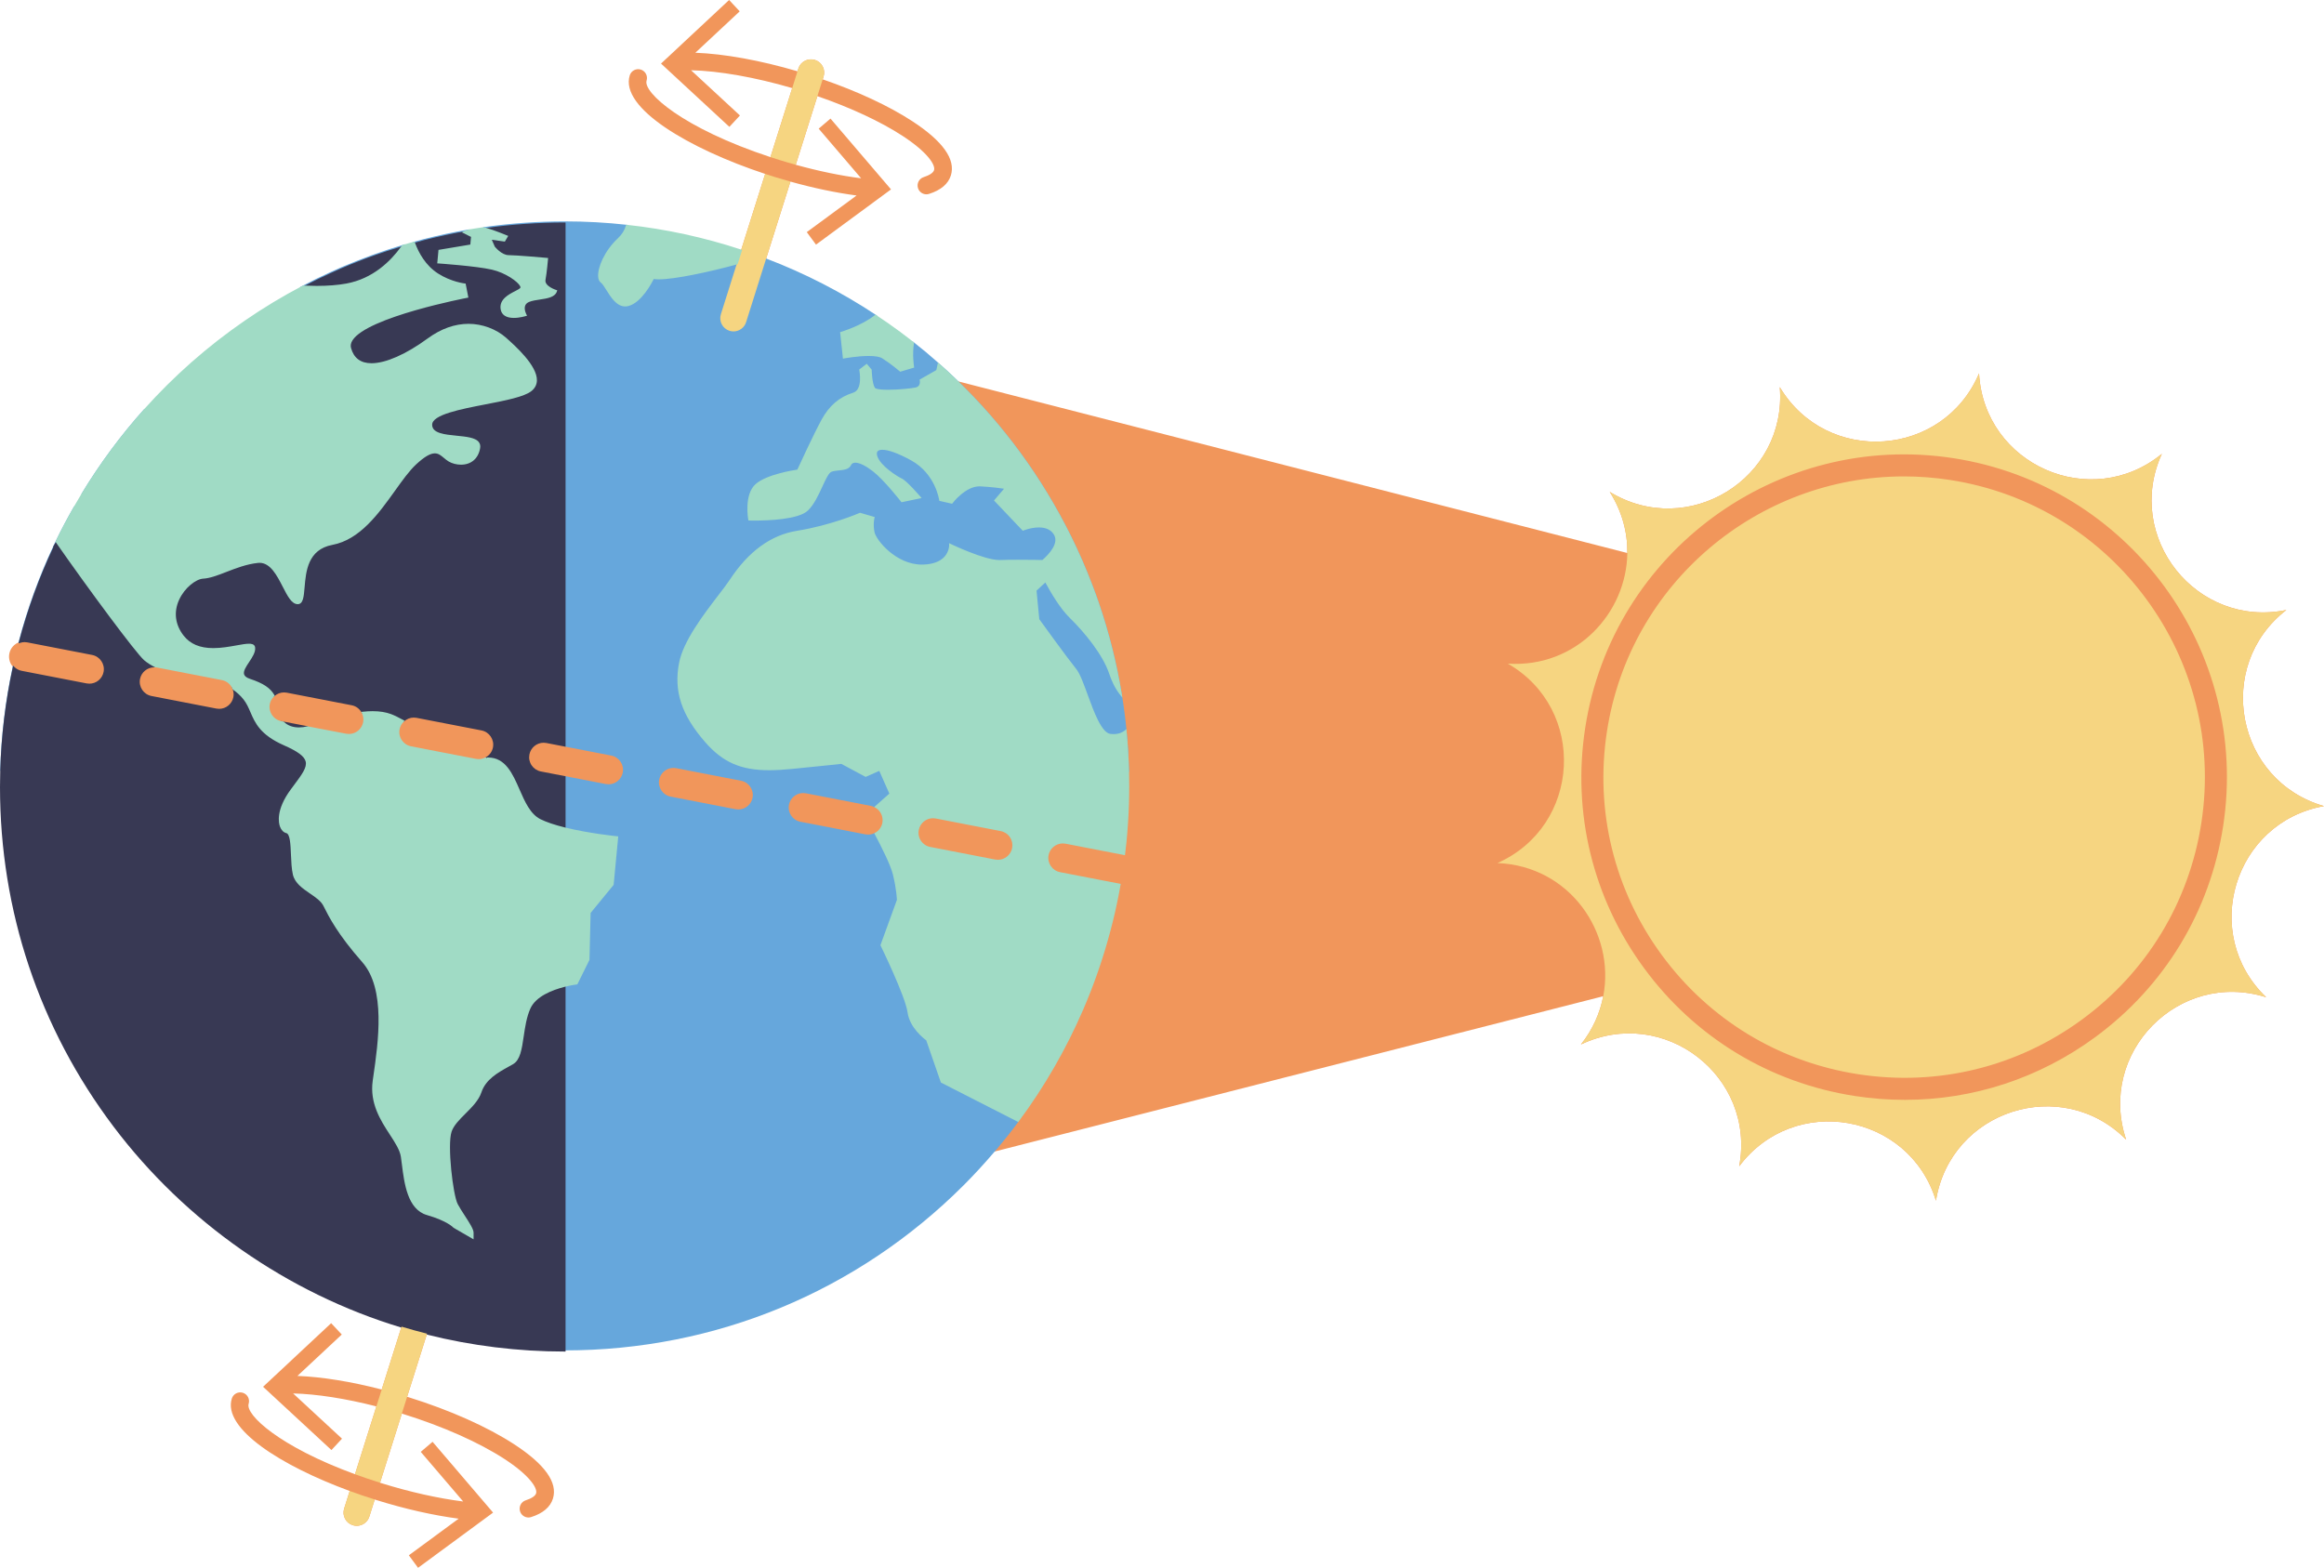<?xml version="1.0" encoding="UTF-8" standalone="no"?><svg xmlns="http://www.w3.org/2000/svg" xmlns:xlink="http://www.w3.org/1999/xlink" fill="#000000" height="337.5" preserveAspectRatio="xMidYMid meet" version="1" viewBox="-0.2 0.0 500.2 337.5" width="500.2" zoomAndPan="magnify"><g id="change1_1"><path d="M487.555,214.675c-18.803-5.958-36.414,11.952-30.142,30.652 c-13.88-14.013-37.797-6.34-40.934,13.133c-5.778-18.859-30.522-23.179-42.349-7.394 c3.648-19.384-16.254-34.708-34.062-26.227c2.556-3.231,4.108-6.783,4.803-10.387l-131.308,33.509 c-2.068,2.422-4.218,4.769-6.467,7.017c-21.957,21.957-52.28,35.521-85.771,35.522v0.24h-0.01 c-10.213,0-20.128-1.268-29.604-3.644l-4.283,13.581c0.091,0.028,0.181,0.054,0.272,0.082 c8.909,2.776,17,6.381,22.782,10.151c6.601,4.304,9.402,8.238,8.325,11.693 c-0.568,1.825-2.147,3.162-4.691,3.972c-0.191,0.061-0.385,0.09-0.576,0.09c-0.804,0-1.55-0.515-1.807-1.322 c-0.318-0.998,0.233-2.065,1.232-2.383c1.24-0.395,2.049-0.936,2.22-1.486c0.37-1.188-1.591-4.006-6.774-7.385 c-5.498-3.585-13.254-7.032-21.838-9.707c-0.095-0.029-0.19-0.057-0.284-0.086l-4.693,14.882 c0.113,0.035,0.221,0.071,0.334,0.107c6.077,1.894,12.193,3.255,17.566,3.935l-9.136-10.685l2.542-2.169 l13.027,15.242L89.779,337.493l-1.983-2.69l10.718-7.886c-5.481-0.723-11.524-2.083-17.714-4.013 c-0.115-0.036-0.23-0.074-0.346-0.11l-1.158,3.671c-0.383,1.214-1.504,1.991-2.713,1.991 c-0.284,0-0.572-0.043-0.857-0.132c-1.499-0.473-2.331-2.071-1.858-3.57l1.197-3.796 c-14.849-5.457-27.383-13.443-25.373-19.895c0.312-1,1.374-1.556,2.376-1.247 c1,0.312,1.558,1.375,1.247,2.376c-0.73,2.341,6.593,9.193,22.889,15.156l4.605-14.6 c-6.595-1.689-12.896-2.673-17.921-2.787l10.521,9.734l-2.272,2.45l-14.714-13.62l14.654-13.688l2.283,2.44 l-9.546,8.914c5.237,0.198,11.515,1.21,18.141,2.927l4.27-13.539C36.334,270.527,0,224.222,0,169.414 c0-1.17,0.017-2.336,0.05-3.499c0.201-7.611,1.111-15.044,2.652-22.244c-0.742-0.753-1.114-1.846-0.898-2.962 c0.235-1.212,1.108-2.126,2.198-2.497c1.882-7.148,4.391-14.042,7.48-20.61c0.142-0.313,0.294-0.617,0.436-0.92 c0.009-0.009,0.009-0.028,0.019-0.037c0.009-0.019,0.019-0.029,0.028-0.048c1.228-2.551,2.559-5.043,3.957-7.491 c0.509-0.891,1.032-1.773,1.562-2.651c3.951-6.529,8.487-12.665,13.559-18.313c3.159-3.518,6.516-6.853,10.062-9.981 c7.263-6.405,15.298-11.953,23.949-16.485c1.973-1.044,3.974-2.02,6.014-2.95 c0.721-0.332,1.442-0.654,2.163-0.968c4.297-1.85,8.726-3.472,13.27-4.828c0-0,0-0,0-0 c0.797-0.237,1.593-0.474,2.4-0.692l0,0h0c3.054-0.844,6.146-1.575,9.296-2.182 c0.882-0.171,1.764-0.332,2.646-0.484c0-0,0-0,0.001-0h0.009 c0.986-0.161,1.973-0.322,2.959-0.465c0.009,0,0.009,0,0.019,0c0,0,0,0,0,0 c5.72-0.825,11.553-1.252,17.491-1.252c4.524,0,9.002,0.246,13.393,0.74c0-0,0-0,0-0 c8.489,0.921,16.703,2.732,24.567,5.33l5.201-16.49c-16.419-5.424-31.319-14.219-29.141-21.211 c0.312-1,1.374-1.557,2.376-1.247c1,0.312,1.558,1.376,1.247,2.376c-0.784,2.515,7.719,10.234,26.658,16.466 l4.685-14.855c-7.961-2.333-15.773-3.707-21.771-3.842l10.521,9.734l-2.272,2.45l-14.714-13.62L156.726,0 l2.283,2.44l-9.547,8.914c6.242,0.236,13.966,1.63,21.988,3.991l0.183-0.581c0.473-1.499,2.072-2.328,3.57-1.858 c1.499,0.473,2.331,2.071,1.858,3.57l-0.19,0.603c7.506,2.587,14.252,5.728,19.262,8.994 c6.601,4.304,9.402,8.238,8.325,11.692c-0.568,1.825-2.147,3.162-4.691,3.972c-0.191,0.061-0.385,0.09-0.576,0.09 c-0.804,0-1.55-0.515-1.807-1.322c-0.318-0.998,0.233-2.065,1.232-2.383c1.24-0.395,2.049-0.936,2.22-1.486 c0.37-1.188-1.591-4.006-6.774-7.385c-4.737-3.088-11.155-6.072-18.331-8.552l-4.658,14.77 c4.903,1.363,9.73,2.362,14.073,2.913l-9.137-10.685l2.542-2.169l13.027,15.242l-16.149,11.887l-1.983-2.69 l10.718-7.886c-4.448-0.587-9.265-1.596-14.234-2.988l-5.283,16.751c8.346,3.178,16.26,7.261,23.605,12.131 c0-0,0-0,0-0c1.755,1.157,3.481,2.362,5.17,3.614c0.73,0.54,1.461,1.091,2.172,1.65 c0.247,0.19,0.493,0.379,0.73,0.579c0,0-0,0-0,0c1.878,1.47,3.699,2.997,5.483,4.591 c0.007,0.007,0.015,0.014,0.022,0.02c1.316,1.166,2.604,2.361,3.868,3.582c0,0,0.001,0.001,0.001,0.001 l144.359,37.031c0.057-4.403-1.114-8.942-3.791-13.162h0c16.83,10.284,38.216-2.89,36.602-22.548 c10.123,16.928,35.182,15.201,42.888-2.955c1.097,19.693,24.088,29.81,39.348,17.314 c-8.181,17.947,7.475,37.589,26.795,33.617h0c-15.584,12.09-10.85,36.758,8.103,42.218 C480.582,176.989,473.311,201.031,487.555,214.675z" fill="#f1965b"/></g><g id="change2_1"><path d="M121.127,290.7v-78.628l0.151-0.039c1.23-0.31,2.214-0.459,2.531-0.503l2.495-4.998 l0.227-10.153l4.965-6.058l0.943-9.919c-1.088-0.116-6.453-0.725-11.161-1.895l-0.152-0.038v-11.448l9.054,1.756 c0.201,0.039,0.4,0.057,0.598,0.057c1.489,0,2.775-1.062,3.059-2.526c0.328-1.688-0.78-3.329-2.469-3.657 l-10.242-1.986V48.297c-5.529,0.009-11.12,0.401-16.63,1.164c-0.273-0.06-0.451-0.107-0.602-0.138l-0.092-0.413 c5.768-0.833,11.662-1.254,17.52-1.254c4.523,0,9.037,0.249,13.415,0.741l0.233,0.026l-0.063,0.226 c-0.301,1.08-0.923,2.068-1.849,2.938c-2.853,2.689-4.252,6.103-4.119,7.948c0.034,0.469,0.168,0.798,0.388,0.953 c0.417,0.293,0.837,0.964,1.322,1.741c0.929,1.487,2.086,3.338,3.711,3.338c0.186,0,0.378-0.025,0.57-0.073 c2.891-0.727,5.251-5.693,5.274-5.743l0.066-0.142l0.154,0.03c0.307,0.061,0.707,0.092,1.188,0.092 c3.445,0,10.888-1.613,16.736-3.212l0.354-0.097l-3.557,11.278c-0.439,1.391,0.336,2.88,1.727,3.319 c0.261,0.082,0.529,0.123,0.797,0.123c1.159,0,2.173-0.744,2.522-1.851l4.325-13.712l0.198,0.075 c8.29,3.158,16.246,7.247,23.644,12.152l0.23,0.152l-0.216,0.171c-2.718,2.152-6.502,3.394-7.325,3.647l0.529,4.953 c0.714-0.123,3.094-0.505,5.182-0.505c1.482,0,2.54,0.192,3.143,0.57c1.695,1.063,3.35,2.446,3.735,2.773 l2.471-0.727c-0.087-0.644-0.346-2.935,0.016-5.06l0.057-0.331l0.264,0.207c1.854,1.451,3.702,2.998,5.493,4.599 l0.002,0.002c8.569,7.588,16.009,16.329,22.115,25.978l0,0c1.318,2.083,2.587,4.232,3.773,6.39 c1.77,3.201,3.419,6.544,4.902,9.938c0.795,1.817,1.553,3.678,2.252,5.53c0.422,1.089,0.848,2.264,1.339,3.696 c1.083,3.162,2.044,6.403,2.858,9.632c0.825,3.272,1.52,6.618,2.065,9.945l0.011,0.014v0.071 c0.422,2.565,0.768,5.221,1.023,7.873c0.283,2.908,0.463,5.888,0.534,8.856l-0.399,0.01 c-0.068-2.839-0.236-5.686-0.498-8.469c-0.516,0.355-1.307,0.695-2.441,0.695c-0.22,0-0.452-0.013-0.698-0.04 c-2.168-0.245-3.806-4.741-5.252-8.709c-0.84-2.306-1.634-4.484-2.385-5.412 c-2.039-2.518-7.944-10.703-8.003-10.785l-0.032-0.044l-0.622-6.45l2.415-2.246l0.123,0.229 c1.312,2.447,3.292,5.773,5.276,7.721c3.251,3.172,7.221,8.041,8.615,12.191c0.347,1.053,0.927,2.497,1.81,3.792 c-0.523-3.062-1.171-6.135-1.93-9.146l0,0c-0.811-3.218-1.77-6.449-2.849-9.6 c-0.495-1.442-0.919-2.612-1.335-3.682c-0.699-1.852-1.455-3.706-2.245-5.513 c-1.476-3.378-3.12-6.711-4.886-9.905c-1.182-2.15-2.447-4.293-3.761-6.369 c-5.13-8.107-11.24-15.609-18.16-22.297c-1.203-1.163-2.423-2.296-3.63-3.372l-0.249,1.139l-3.502,1.994 c0.082,0.6-0.065,1.595-1.141,1.864c-0.82,0.204-3.807,0.517-6.096,0.517c-2.481,0-2.996-0.342-3.167-0.6 c-0.62-0.93-0.736-3.517-0.752-3.99l-0.724-0.855l-1.127,0.863c0.133,0.747,0.673,4.479-1.611,5.191 c-1.815,0.566-4.47,1.765-6.581,5.634c-1.91,3.51-5.207,10.737-5.239,10.81l-0.046,0.1l-0.109,0.015 c-0.064,0.009-6.429,0.899-8.859,3.017c-2.153,1.875-1.629,6.271-1.497,7.165c0.19,0.004,0.534,0.01,0.991,0.01 c2.733,0,9.296-0.201,11.209-2.063c1.265-1.222,2.193-3.242,3.012-5.025c0.81-1.763,1.449-3.154,2.234-3.417 c0.527-0.175,1.115-0.237,1.684-0.296c0.985-0.103,1.917-0.2,2.239-0.888c0.233-0.507,0.686-0.775,1.309-0.775 c0.99,0,2.372,0.662,3.994,1.915c2.324,1.796,5.544,5.854,6.096,6.558l3.424-0.711 c-0.697-0.795-2.835-3.188-3.665-3.572c-1.022-0.47-4.849-2.85-5.524-5.133 c-0.164-0.552-0.124-0.995,0.116-1.318c0.255-0.342,0.714-0.516,1.364-0.516c1.403,0,3.675,0.829,6.397,2.333 c4.969,2.741,6.059,7.82,6.216,8.727l2.248,0.511c0.49-0.622,3.064-3.7,6.021-3.7 c0.069,0,0.138,0.002,0.206,0.005c3.201,0.16,5.495,0.567,5.518,0.572l0.342,0.061l-2.376,2.794l5.759,6.061 c0.428-0.16,1.85-0.644,3.365-0.644c1.638,0,2.827,0.559,3.533,1.662c1.391,2.161-1.019,4.75-2.58,6.102 l-0.06,0.052l-0.08-0.004c-0.005,0-2.617-0.059-5.326-0.059c-1.572,0-2.857,0.02-3.819,0.059l-0.189,0.004 c-3.031,0-9.022-2.74-10.403-3.391c-0.04,0.523-0.233,1.59-1.103,2.549c-1.017,1.119-2.622,1.73-4.771,1.815 c-0.13,0.005-0.261,0.008-0.39,0.008c-5.9,0.001-10.229-5.492-10.589-7.312 c-0.298-1.458-0.13-2.607-0.041-3.048l-2.662-0.772c-0.688,0.294-6.515,2.728-13.545,3.856 c-5.469,0.885-10.229,4.36-14.15,10.328c-0.576,0.877-1.463,2.036-2.491,3.378 c-3.154,4.119-7.475,9.759-8.378,14.355c-1.174,5.974,0.477,10.992,5.522,16.78 c3.709,4.247,7.488,5.902,13.479,5.902c1.406,0,3.004-0.091,4.884-0.278c8.371-0.834,10.627-1.088,10.649-1.09 l0.062-0.007l5.176,2.772l3.12-1.379l2.445,5.523l-3.372,2.988l-0.125-0.072c-0.329-0.19-0.643-0.312-0.962-0.374 l-13.968-2.708c-0.199-0.038-0.398-0.057-0.593-0.057c-1.491,0-2.779,1.062-3.063,2.525 c-0.327,1.688,0.781,3.329,2.469,3.657l13.968,2.708c0.2,0.038,0.4,0.057,0.597,0.057 c0.514,0,1.03-0.133,1.49-0.386l0.178-0.097l0.095,0.179c1.536,2.892,3.47,6.766,3.959,8.8 c0.85,3.492,0.859,5.53,0.859,5.615l-3.502,9.673c0.514,1.056,5.329,11.007,5.796,14.393 c0.466,3.388,3.874,5.776,3.909,5.8l0.054,0.038l3.144,9.062l16.576,8.456l-0.139,0.19 c-1.425,1.94-2.976,3.91-4.608,5.854c-0.132,0.157-0.269,0.31-0.406,0.464c-0.113,0.127-0.227,0.254-0.337,0.384 c-2.134,2.499-4.313,4.863-6.477,7.028c-22.943,22.942-53.455,35.579-85.913,35.581H121.127z M144.745,165.303 c-1.492,0-2.781,1.062-3.065,2.526c-0.327,1.688,0.78,3.329,2.469,3.657l13.968,2.709 c0.2,0.038,0.4,0.057,0.598,0.057c1.489,0,2.776-1.062,3.06-2.525c0.327-1.688-0.78-3.33-2.469-3.658 l-13.968-2.708C145.139,165.321,144.94,165.303,144.745,165.303z M-0.149,165.91 c0.197-7.47,1.09-14.966,2.656-22.281l0.077-0.36l0.337,0.338l0.015,0.143 c-1.571,7.281-2.475,14.74-2.686,22.171L-0.149,165.91z M3.809,138.16c1.871-7.105,4.391-14.051,7.492-20.644 c0.086-0.189,0.436-0.92,0.436-0.92l0.016-0.047l0.035-0.039l-0.003-0.002c1.16-2.408,2.457-4.863,3.964-7.503 l0.348,0.198c-1.481,2.594-2.758,5.007-3.9,7.373l0.017,0.204l-0.091,0.18l-0.016,0.047l-0.046,0.05 l-0.119,0.218c-0.091,0.155-0.173,0.296-0.271,0.459l0.033,0.147l-0.076,0.086l-0.007-0.006 c-3.043,6.533-5.513,13.327-7.36,20.28l-0.028,0.107l-0.45,0.14L3.809,138.16z M17.314,106.351 c3.963-6.55,8.533-12.722,13.581-18.343l0.298,0.268c-5.032,5.603-9.586,11.754-13.537,18.283L17.314,106.351z M65.045,61.876l-0.728-0.036l0.644-0.34c1.922-1.017,3.893-1.983,6.024-2.955c0.722-0.332,1.444-0.655,2.166-0.969 c4.365-1.879,8.837-3.506,13.293-4.837l0.548-0.164l-0.6,0.848l-0.065,0.019 c-2.112,0.637-3.852,1.201-5.475,1.776c-2.534,0.892-5.069,1.886-7.537,2.955 c-0.719,0.312-1.439,0.634-2.159,0.966c-1.847,0.84-3.729,1.758-5.596,2.727l-0.047,0.025L65.045,61.876z M88.64,52.103l0.208-0.058c3.098-0.856,6.231-1.591,9.312-2.185c0.883-0.171,1.766-0.333,2.649-0.485l0.094,0.388 c-0.299,0.094-0.564,0.186-0.767,0.261l0.132,0.066l-0.545,0.13l-0.463,0.082c-0.334,0.059-0.668,0.117-1.001,0.181 c-3.044,0.586-6.14,1.315-9.22,2.166l-0.177,0.049L88.64,52.103z" fill="#66a7dc"/></g><g id="change3_1"><path d="M121.317,290.94c-10.016,0-19.992-1.228-29.653-3.65c-1.815-0.455-3.666-0.967-5.498-1.52 c-24.463-7.381-46.454-22.739-61.923-43.245C8.252,221.326-0.2,196.045-0.2,169.414 c0-1.172,0.017-2.34,0.051-3.504c0.211-7.455,1.118-14.938,2.694-22.243l0.077-0.355l0.259,0.255 c0.439,0.432,0.988,0.721,1.59,0.838l13.968,2.708c0.2,0.039,0.4,0.057,0.597,0.057 c1.489,0,2.776-1.062,3.06-2.526c0.327-1.689-0.781-3.329-2.47-3.657l-13.967-2.708 c-0.186-0.036-0.371-0.053-0.553-0.053c-0.321,0-0.65,0.053-0.977,0.156l-0.348,0.11l0.094-0.352 c1.86-7.003,4.35-13.845,7.402-20.339l-0.031-0.135l0.491-0.831l0.049-0.067l0.029-0.083l0.152-0.294l0.231,0.189 c7.575,10.878,17.279,23.847,18.879,25.23c0.562,0.486,1.316,0.982,2.241,1.476l-0.108,0.376 c-0.072-0.005-0.143-0.007-0.214-0.007c-1.49,0-2.777,1.056-3.059,2.51c-0.327,1.689,0.781,3.329,2.47,3.657 l13.968,2.708c0.2,0.039,0.4,0.057,0.597,0.057c1.489,0,2.775-1.062,3.059-2.526 c0.108-0.559,0.055-1.145-0.154-1.694l-0.228-0.599l0.528,0.363c0.92,0.633,1.691,1.349,2.354,2.188 c0.706,0.888,1.113,1.835,1.545,2.838c1.003,2.328,2.04,4.734,6.981,6.91c3.161,1.394,4.585,2.476,4.917,3.735 c0.388,1.475-0.789,3.054-2.57,5.443l-0.691,0.931c-3.147,4.259-2.539,6.91-2.277,7.621 c0.231,0.627,0.621,1.047,1.071,1.152c1.12,0.257,1.213,2.463,1.321,5.018c0.063,1.486,0.128,3.023,0.403,4.21 c0.389,1.699,1.988,2.793,3.535,3.85c1.25,0.856,2.431,1.662,2.984,2.764c1.221,2.433,3.04,6.058,8.328,12.071 c5.21,5.915,3.554,17.42,2.458,25.034l-0.114,0.793c-0.671,4.733,1.604,8.231,3.612,11.317 c1.19,1.829,2.218,3.409,2.449,4.978c0.076,0.514,0.146,1.07,0.219,1.653c0.498,3.967,1.181,9.399,5.083,10.533 c4.606,1.33,5.861,2.782,5.912,2.844l3.64,2.087v-0.744c0-0.629-0.929-2.062-1.828-3.449 c-0.555-0.856-1.128-1.74-1.535-2.509c-1.071-2.022-2.358-12.879-1.351-15.903 c0.484-1.452,1.751-2.718,3.092-4.058c1.369-1.367,2.783-2.781,3.33-4.422c0.984-2.942,3.676-4.436,6.05-5.754 c0.322-0.179,0.639-0.354,0.945-0.531c1.37-0.781,1.704-3.054,2.09-5.685c0.289-1.967,0.617-4.196,1.46-6.089 c1.23-2.768,4.86-4.203,7.689-4.921l0.249-0.064v78.97H121.317z M121.279,178.508 c-2.252-0.56-4.048-1.17-5.339-1.815c-2.304-1.149-3.511-3.909-4.679-6.579 c-1.495-3.418-2.908-6.648-6.41-6.648c-0.092,0-0.185,0.002-0.28,0.007l-0.162-0.003l-0.094-0.203l-0.012,0.2 l-0.092-0.379c0.889-0.439,1.505-1.239,1.69-2.196c0.327-1.689-0.781-3.329-2.469-3.657l-13.968-2.708 c-0.199-0.038-0.397-0.057-0.592-0.057c-0.806,0-1.575,0.311-2.163,0.877l-0.106,0.102l-0.129-0.072 c-1.088-0.605-1.928-1.012-2.642-1.279c-1.073-0.402-2.36-0.606-3.827-0.606c-0.659,0-1.371,0.041-2.115,0.122 l-0.139,0.015l-0.062-0.125c-0.439-0.887-1.238-1.502-2.192-1.687l-13.968-2.708c-0.198-0.038-0.395-0.057-0.589-0.057 c-0.777,0-1.527,0.295-2.11,0.831l-0.186,0.17L58.52,149.835c-0.808-1.437-2.266-2.399-5.034-3.322 c-0.839-0.279-1.335-0.667-1.513-1.186c-0.305-0.886,0.384-1.923,1.114-3.022c0.663-0.998,1.348-2.03,1.232-2.898 c-0.018-0.13-0.058-0.436-0.92-0.436c-0.648,0-1.565,0.166-2.626,0.357c-1.456,0.263-3.27,0.59-5.056,0.59 c-3.013,0-5.203-0.926-6.695-2.833c-1.929-2.46-2.296-5.344-1.035-8.12c1.296-2.853,3.883-4.712,5.536-4.8 c1.406-0.074,3.002-0.694,4.849-1.412c2.068-0.803,4.411-1.713,6.932-1.974c0.125-0.013,0.247-0.019,0.367-0.019 c2.586,0,4.055,2.856,5.35,5.375c0.931,1.811,1.81,3.521,2.859,3.521c0.812,0,0.932-1.429,1.083-3.238 c0.282-3.37,0.709-8.461,6.306-9.516c5.781-1.089,9.748-6.633,13.248-11.523c1.585-2.215,3.083-4.308,4.571-5.69 c1.832-1.702,3.201-2.495,4.31-2.495c0.921,0,1.565,0.541,2.188,1.064c0.314,0.264,0.639,0.536,1.004,0.75 c0.685,0.398,1.571,0.625,2.431,0.625c0.96,0,3.245-0.315,3.731-3.236c0.066-0.398-0.001-0.72-0.204-0.985 c-0.643-0.839-2.6-1.031-4.493-1.217c-2.771-0.273-5.636-0.554-5.636-2.764c0-2.487,5.727-3.598,11.789-4.773 c4.074-0.79,8.286-1.606,9.76-2.809c0.656-0.539,0.983-1.183,1-1.968c0.062-3.019-4.535-7.122-6.498-8.873 c-2.041-1.815-4.962-2.898-7.814-2.898c-2.899,0-5.78,1.034-8.563,3.071c-4.688,3.439-9.179,5.412-12.322,5.412 c-2.498,0-4.157-1.236-4.797-3.576c-0.174-0.642-0.055-1.298,0.354-1.952c3.114-4.975,22.498-8.87,24.815-9.319 l-0.455-2.336c-0.642-0.089-3.217-0.534-5.801-2.184c-2.812-1.799-4.319-4.637-5.089-6.7l-0.076-0.205 l0.21-0.058c3.09-0.854,6.196-1.585,9.231-2.172c0.354-0.064,1.555-0.275,1.555-0.275l1.888,0.949l-0.207,2.224 l-6.849,1.147l-0.204,2.186c1.285,0.092,8.267,0.615,11.389,1.327c2.893,0.659,5.809,2.585,6.386,3.801 c0.121,0.254,0.137,0.475,0.047,0.656c-0.163,0.326-0.66,0.582-1.347,0.935 c-1.328,0.683-3.147,1.619-2.874,3.433c0.155,1.036,0.978,1.562,2.445,1.562c0.93,0,1.862-0.218,2.279-0.331 c-0.179-0.397-0.484-1.249-0.221-2.009c0.169-0.487,0.538-0.848,1.096-1.075c0.697-0.284,1.573-0.414,2.42-0.54 c1.46-0.217,2.845-0.423,3.267-1.333c-0.665-0.239-2.698-1.097-2.413-2.58c0.245-1.31,0.459-3.586,0.52-4.268 c-1.12-0.099-6.628-0.579-8.074-0.579c-1.719,0-3.243-1.94-3.307-2.022l-0.955-2.183l3.248,0.459l0.354-0.597 c-0.684-0.277-2.849-1.143-4.191-1.524l0.027-0.391c5.595-0.775,11.273-1.168,16.875-1.168h0.2l0.01,0.2 v112.647l-4.127-0.8c-0.199-0.039-0.398-0.057-0.594-0.057c-1.491,0-2.778,1.062-3.062,2.526 c-0.159,0.818,0.011,1.649,0.477,2.34c0.466,0.69,1.173,1.158,1.992,1.317l5.314,1.03v11.47L121.279,178.508z M64.149,156.992c-1.44,0-2.656-0.459-3.517-1.327l-0.457-0.46l5.903,1.145l0.01,0.39 C65.419,156.907,64.766,156.992,64.149,156.992L64.149,156.992z M67.976,61.946c-0.837,0-1.679-0.021-2.516-0.058 l-0.746-0.033l0.663-0.344c1.873-0.973,3.762-1.894,5.614-2.736c0.721-0.332,1.444-0.655,2.166-0.969 c2.477-1.072,5.021-2.07,7.563-2.964c1.629-0.577,3.375-1.143,5.493-1.782l0.565-0.17l-0.346,0.479 c-2.228,3.086-6.122,6.991-12.027,8.068C72.544,61.774,70.381,61.946,67.976,61.946z" fill="#383954"/></g><g id="change4_1"><path d="M86.224,285.579c1.812,0.547,3.642,1.054,5.489,1.517l-4.283,13.581l-1.141,3.619 l-4.693,14.882c-1.895-0.596-3.692-1.208-5.391-1.829l4.605-14.6l1.144-3.629L86.224,285.579z M73.869,324.753 c-0.473,1.499,0.359,3.097,1.858,3.57c0.285,0.089,0.573,0.132,0.857,0.132c1.209,0,2.33-0.777,2.713-1.991 l1.158-3.671c-1.816-0.572-3.618-1.187-5.388-1.837L73.869,324.753z M171.071,35.469l4.658-14.77l1.142-3.62 l0.19-0.603c0.472-1.499-0.359-3.097-1.858-3.57c-1.498-0.47-3.097,0.359-3.57,1.858l-0.183,0.581l-1.141,3.62 l-4.685,14.855c0.64,0.211,1.291,0.42,1.955,0.627C168.743,34.81,169.908,35.146,171.071,35.469z M158.403,56.713 l-3.447,10.928c-0.472,1.499,0.359,3.097,1.858,3.57c0.285,0.089,0.573,0.133,0.857,0.133 c1.209,0,2.33-0.777,2.713-1.991l4.261-13.51l5.283-16.751c-1.154-0.323-2.313-0.66-3.48-1.023 c-0.657-0.205-1.312-0.417-1.966-0.633l-5.201,16.49L158.403,56.713z M487.555,214.675 c-18.803-5.958-36.414,11.952-30.142,30.652c-13.88-14.013-37.797-6.34-40.934,13.133 c-5.778-18.859-30.522-23.179-42.349-7.394c3.648-19.384-16.254-34.708-34.062-26.227 c2.556-3.231,4.108-6.783,4.803-10.387c2.634-13.652-7.182-28.059-22.774-28.666 c18.025-8.009,19.331-33.093,2.236-42.931h0c14.694,0.959,25.555-10.84,25.722-23.812 c0.057-4.403-1.114-8.942-3.791-13.162h0c16.83,10.284,38.216-2.89,36.602-22.548 c10.123,16.928,35.182,15.201,42.888-2.955c1.097,19.693,24.088,29.81,39.348,17.314 c-8.181,17.947,7.475,37.589,26.795,33.617h0c-15.584,12.09-10.85,36.758,8.103,42.218 C480.582,176.989,473.311,201.031,487.555,214.675z M420.214,98.627c-37.853-5.837-73.398,20.221-79.23,58.077 c-2.825,18.338,1.66,36.679,12.629,51.643c10.969,14.965,27.11,24.762,45.448,27.587 c3.584,0.552,7.165,0.825,10.724,0.825c14.651,0,28.879-4.629,40.919-13.454 c14.964-10.969,24.762-27.11,27.586-45.448C484.123,140.002,458.07,104.459,420.214,98.627z M419.492,103.314 c-3.324-0.512-6.63-0.76-9.893-0.76c-31.374,0-59.005,22.925-63.928,54.873 c-2.633,17.086,1.547,34.174,11.768,48.117c10.22,13.943,25.258,23.071,42.345,25.704 c17.083,2.631,34.175-1.547,48.117-11.768c13.943-10.22,23.071-25.259,25.703-42.344v-0.001 C479.037,141.864,454.764,108.748,419.492,103.314z" fill="#f6d581"/></g><g id="change5_1"><path d="M97.442,264.312c-0.065-0.058-1.308-1.472-5.77-2.76c-4.154-1.208-4.856-6.791-5.369-10.868 c-0.073-0.58-0.143-1.134-0.218-1.645c-0.218-1.481-1.224-3.028-2.389-4.818 c-1.945-2.989-4.365-6.71-3.673-11.592l0.114-0.794c1.086-7.54,2.727-18.936-2.362-24.713 c-5.323-6.052-7.155-9.704-8.368-12.121c-0.523-1.043-1.663-1.822-2.87-2.647 c-1.61-1.101-3.275-2.238-3.699-4.09c-0.284-1.222-0.349-2.778-0.413-4.283 c-0.092-2.19-0.188-4.456-1.012-4.644c-0.585-0.138-1.078-0.649-1.356-1.404c-0.278-0.759-0.934-3.577,2.331-7.996 l0.693-0.934c1.712-2.296,2.843-3.813,2.503-5.102c-0.293-1.113-1.696-2.151-4.691-3.471 c-5.085-2.239-6.202-4.831-7.188-7.118c-0.421-0.978-0.819-1.901-1.492-2.748c-0.638-0.808-1.38-1.497-2.267-2.106 l-0.051-0.036l-0.022-0.059c-0.388-1.023-1.254-1.756-2.315-1.962l-13.968-2.708 c-0.095-0.018-0.19-0.023-0.284-0.028l-0.1-0.006c-1.032-0.531-1.81-1.044-2.394-1.549 c-1.762-1.523-12.062-15.419-18.945-25.304l-0.067-0.096l-0.017-0.203c1.16-2.409,2.457-4.863,3.964-7.503 c0.51-0.893,1.033-1.776,1.565-2.655c3.963-6.55,8.533-12.722,13.581-18.343 c3.177-3.537,6.568-6.901,10.079-9.997c7.311-6.448,15.382-12.003,23.988-16.512l0.048-0.025l0.466,0.016 c0.832,0.037,1.667,0.057,2.498,0.057c2.381-0.001,4.521-0.169,6.358-0.503c5.774-1.054,9.59-4.882,11.774-7.909 l0.269-0.376l0.067-0.02c0.798-0.238,1.597-0.475,2.405-0.693l0.178-0.048l0.145,0.39 c0.749,2.006,2.211,4.763,4.93,6.502c2.839,1.813,5.746,2.139,5.775,2.142l0.147,0.016l0.588,3.018l-0.198,0.037 c-0.215,0.041-21.598,4.144-24.748,9.177c-0.352,0.564-0.453,1.098-0.308,1.635 c0.595,2.177,2.08,3.281,4.411,3.281c3.06,0,7.465-1.944,12.086-5.335c2.853-2.089,5.813-3.149,8.799-3.149 c2.946,0,5.967,1.121,8.08,2.999c2.004,1.789,6.698,5.977,6.632,9.18c-0.019,0.897-0.404,1.661-1.146,2.27 c-1.552,1.267-5.625,2.056-9.937,2.892c-5.374,1.042-11.465,2.223-11.465,4.38c0,1.847,2.682,2.11,5.275,2.365 c2.069,0.204,4.023,0.396,4.771,1.372c0.271,0.353,0.365,0.789,0.281,1.294c-0.372,2.236-1.914,3.57-4.125,3.57 c-0.929,0-1.888-0.248-2.632-0.68c-0.396-0.231-0.733-0.515-1.06-0.789c-0.62-0.52-1.155-0.97-1.931-0.97 c-1.001,0-2.284,0.759-4.037,2.388c-1.459,1.355-2.945,3.432-4.518,5.63c-3.544,4.952-7.561,10.565-13.499,11.684 c-5.298,0.998-5.693,5.713-5.982,9.156c-0.169,2.014-0.302,3.605-1.482,3.605c-1.294,0-2.184-1.732-3.215-3.738 c-1.243-2.418-2.652-5.158-4.995-5.158c-0.106,0-0.215,0.005-0.326,0.017c-2.467,0.255-4.784,1.155-6.828,1.949 c-1.801,0.7-3.503,1.361-4.973,1.438c-1.542,0.082-3.997,1.935-5.192,4.566 c-1.197,2.633-0.847,5.371,0.986,7.707c1.411,1.803,3.498,2.68,6.38,2.68c1.75,0,3.544-0.324,4.985-0.584 c1.08-0.195,2.012-0.363,2.696-0.363c0.3,0,1.212,0,1.317,0.783c0.136,1.017-0.592,2.112-1.295,3.172 c-0.673,1.014-1.309,1.972-1.068,2.671c0.135,0.393,0.548,0.699,1.261,0.936c2.872,0.958,4.395,1.974,5.256,3.506 l0.078,0.138l-0.117,0.107c-0.5,0.46-0.832,1.046-0.958,1.695c-0.327,1.689,0.781,3.329,2.469,3.657l0.532,0.103 l0.043,0.044c0.784,0.79,1.901,1.208,3.232,1.208c0.584-0.001,1.204-0.081,1.844-0.241l8.316,1.593 c0.201,0.039,0.4,0.057,0.598,0.057c1.489,0,2.775-1.062,3.059-2.526c0.128-0.664,0.033-1.345-0.277-1.97 l-0.127-0.257l0.285-0.031c0.758-0.083,1.484-0.125,2.158-0.125c1.515,0,2.85,0.212,3.968,0.631 c0.733,0.275,1.59,0.69,2.696,1.305l0.236,0.131l-0.195,0.188c-0.468,0.45-0.78,1.02-0.902,1.649 c-0.327,1.689,0.781,3.329,2.469,3.657l13.968,2.708c0.2,0.039,0.4,0.057,0.597,0.057 c0.464,0,0.924-0.111,1.369-0.33l0.042-0.021l0.176,0.004l0.094,0.204l0.028-0.201 c0.101-0.005,0.201-0.007,0.299-0.007c3.763,0,5.294,3.502,6.776,6.888c1.139,2.603,2.317,5.297,4.492,6.382 c1.265,0.632,3.033,1.231,5.257,1.783c5.213,1.296,11.241,1.899,11.301,1.905l0.198,0.019l-0.992,10.438 l-4.956,6.044l-0.245,10.101l-2.611,5.274l-0.107,0.013c-0.011,0.002-1.12,0.137-2.588,0.509 c-2.743,0.695-6.257,2.075-7.422,4.695c-0.821,1.843-1.144,4.043-1.429,5.984c-0.401,2.734-0.749,5.096-2.287,5.975 c-0.307,0.177-0.626,0.353-0.95,0.533c-2.311,1.282-4.93,2.736-5.865,5.531c-0.577,1.73-2.025,3.178-3.427,4.578 c-1.306,1.306-2.541,2.538-2.995,3.901c-0.957,2.871,0.302,13.66,1.325,15.589 c0.399,0.753,0.968,1.631,1.518,2.479c1.015,1.566,1.892,2.919,1.892,3.666v1.437L97.442,264.312z M202.307,233.027 l-3.155-9.093c-0.467-0.335-3.561-2.671-4.023-6.036c-0.474-3.438-5.743-14.239-5.796-14.348l-0.037-0.076 l3.548-9.764c-0.001,0-0.001,0-0.001,0c-0.012,0-0.032-2.052-0.859-5.454c-0.48-1.994-2.398-5.835-3.924-8.706 l-0.093-0.175l0.173-0.095c0.82-0.448,1.392-1.228,1.569-2.141c0.251-1.295-0.354-2.614-1.507-3.282l-0.24-0.139 l3.252-2.883l-2.165-4.891l-2.932,1.296l-5.239-2.805c-0.412,0.045-2.966,0.324-10.592,1.085 c-1.894,0.189-3.504,0.28-4.924,0.28c-6.122,0.001-9.986-1.693-13.781-6.039 c-5.135-5.892-6.814-11.012-5.613-17.12c0.921-4.688,5.274-10.371,8.453-14.521 c1.023-1.335,1.906-2.489,2.475-3.354c3.984-6.065,8.835-9.599,14.42-10.502 c7.398-1.187,13.455-3.829,13.515-3.856l0.066-0.029l3.171,0.92l-0.052,0.19 c-0.003,0.013-0.352,1.318,0.003,3.056c0.334,1.686,4.606,6.991,10.197,6.991c0.124,0,0.248-0.003,0.374-0.008 c2.035-0.082,3.544-0.646,4.486-1.68c1.073-1.177,1.014-2.573,1.013-2.587l-0.018-0.338l0.305,0.147 c0.072,0.035,7.232,3.484,10.507,3.484l0.173-0.003c0.968-0.039,2.258-0.059,3.836-0.059 c2.458,0,4.835,0.048,5.262,0.057c1.463-1.279,3.659-3.65,2.447-5.532c-0.628-0.981-1.704-1.478-3.197-1.478 c-1.695,0-3.326,0.657-3.342,0.664l-0.127,0.052l-6.194-6.518l2.154-2.533c-0.752-0.118-2.666-0.387-5.12-0.509 l-0.187-0.004c-3.017,0-5.753,3.606-5.78,3.643l-0.078,0.104l-2.768-0.628l-0.018-0.139 c-0.007-0.056-0.776-5.665-6.035-8.567c-2.664-1.472-4.867-2.283-6.204-2.283c-0.509,0-0.87,0.123-1.044,0.355 c-0.161,0.216-0.179,0.54-0.053,0.965c0.627,2.121,4.361,4.449,5.308,4.884c1.071,0.497,3.904,3.792,4.024,3.931 l0.22,0.257l-4.333,0.9l-0.077-0.099c-0.036-0.047-3.646-4.689-6.101-6.585c-1.53-1.182-2.861-1.832-3.749-1.832 c-0.468,0-0.777,0.178-0.946,0.543c-0.419,0.894-1.507,1.008-2.56,1.118c-0.547,0.057-1.113,0.116-1.599,0.278 c-0.621,0.206-1.289,1.662-1.997,3.204c-0.834,1.815-1.778,3.872-3.096,5.145 c-2.018,1.964-8.706,2.176-11.488,2.176c-0.726,0-1.169-0.015-1.169-0.015l-0.162-0.005l-0.029-0.159 c-0.041-0.222-0.958-5.468,1.602-7.699c2.37-2.065,8.067-2.965,8.959-3.096c0.405-0.887,3.413-7.439,5.206-10.736 c1.659-3.042,3.824-4.893,6.813-5.824c2.143-0.668,1.323-4.811,1.315-4.853l-0.025-0.123l1.627-1.245l1.06,1.252 l0.002,0.071c0.001,0.029,0.082,2.941,0.688,3.849c0.066,0.099,0.465,0.422,2.834,0.422 c2.261,0,5.199-0.307,6-0.505c1.088-0.272,0.833-1.485,0.821-1.536l-0.032-0.144l3.598-2.049l0.357-1.63 l0.255,0.226c10.468,9.27,19.179,20.161,25.89,32.37c1.772,3.204,3.421,6.548,4.902,9.938 c0.793,1.812,1.551,3.673,2.252,5.53c0.416,1.073,0.842,2.247,1.339,3.695c2.188,6.391,3.848,12.996,4.932,19.63 l0.122,0.746l-0.475-0.588c-1.201-1.488-1.951-3.311-2.368-4.578c-1.371-4.082-5.297-8.892-8.515-12.032 c-1.96-1.923-3.902-5.143-5.225-7.589l-1.892,1.758l0.592,6.146c0.471,0.653,6.003,8.31,7.957,10.723 c0.793,0.98,1.598,3.188,2.45,5.526c1.336,3.667,2.999,8.231,4.92,8.448c0.23,0.025,0.448,0.037,0.654,0.037l0,0 c1.254,0,2.038-0.448,2.475-0.824l0.292-0.252l0.038,0.384c0.283,2.906,0.463,5.886,0.535,8.857 c0.024,0.994,0.036,1.991,0.036,2.991c0,0.685-0.009,1.377-0.019,2.062c-0.009,0.589-0.019,1.169-0.038,1.759 l-0.004,0.114c-0.027,0.74-0.055,1.48-0.091,2.222c-0.038,0.686-0.076,1.36-0.123,2.034 c-0.038,0.673-0.096,1.357-0.152,2.023c-0.047,0.616-0.104,1.225-0.162,1.832 c-0.074,0.764-0.167,1.518-0.259,2.272l-0.073,0.598l-12.784-2.478c-0.198-0.038-0.397-0.057-0.592-0.057 c-1.492,0-2.781,1.062-3.065,2.525c-0.327,1.688,0.781,3.329,2.469,3.657l13.06,2.531l-0.065,0.355 c-0.126,0.693-0.251,1.387-0.383,2.074c-0.51,2.615-1.092,5.147-1.73,7.526 c-1.543,5.88-3.547,11.682-5.957,17.243c-1.783,4.117-3.844,8.219-6.128,12.19 c-2.347,4.084-4.934,8.032-7.686,11.734l-0.101,0.136L202.307,233.027z M200.613,176.136 c-1.49,0-2.778,1.062-3.062,2.526c-0.158,0.818,0.011,1.649,0.477,2.34s1.174,1.158,1.992,1.316l13.967,2.708 c0.201,0.038,0.4,0.058,0.598,0.058c1.489,0,2.775-1.062,3.059-2.526c0.158-0.818-0.011-1.649-0.477-2.34 s-1.173-1.158-1.992-1.316l-13.968-2.709C201.008,176.154,200.809,176.136,200.613,176.136z M193.46,79.944 c-0.019-0.016-1.87-1.617-3.769-2.808c-0.538-0.338-1.524-0.509-2.93-0.509c-2.44,0-5.293,0.531-5.321,0.537 l-0.213,0.04l-0.61-5.713l0.162-0.046c0.043-0.012,4.361-1.26,7.348-3.625l0.113-0.09l0.121,0.08 c1.774,1.169,3.517,2.388,5.179,3.62c0.731,0.541,1.463,1.093,2.176,1.653c0.27,0.207,0.507,0.391,0.736,0.584 l0.087,0.074l-0.019,0.113c-0.407,2.385,0.005,5.077,0.01,5.104l0.027,0.173l-3.014,0.887L193.46,79.944z M110.391,68.436c-1.671-0.001-2.654-0.658-2.84-1.902c-0.315-2.098,1.732-3.151,3.087-3.848 c0.549-0.283,1.068-0.549,1.172-0.758c0.031-0.064,0.014-0.172-0.05-0.306c-0.465-0.977-3.14-2.905-6.114-3.583 c-3.398-0.775-11.451-1.327-11.532-1.332l-0.205-0.014l0.27-2.9l6.849-1.147l0.153-1.646l-1.977-0.994l0.358-0.19 c0,0,0.519-0.211,1.22-0.433c1.037-0.17,2.019-0.331,3.001-0.472c0.008-0.001,0.016-0.001,0.023-0.001 c0.087,0,0.127,0.01,0.159,0.019c0.17,0.036,0.357,0.085,0.558,0.142c1.625,0.461,4.421,1.615,4.449,1.627 l0.214,0.088l-0.727,1.224l-2.804-0.396l0.645,1.484c-0.001-0.001-0.001-0.001,0-0.001 c0.008,0,1.453,1.824,2.965,1.824c1.622,0,8.036,0.574,8.309,0.599l0.198,0.018l-0.017,0.199 c-0.002,0.029-0.252,2.94-0.543,4.506c-0.266,1.38,2.312,2.183,2.337,2.19l0.19,0.058l-0.056,0.19 c-0.389,1.308-2.052,1.555-3.66,1.795c-0.824,0.123-1.676,0.249-2.329,0.515 c-0.446,0.182-0.738,0.462-0.868,0.835c-0.292,0.839,0.296,1.896,0.302,1.907l0.122,0.214l-0.235,0.075 c-0.053,0.017-1.318,0.414-2.625,0.414C110.391,68.436,110.391,68.436,110.391,68.436z M134.362,65.967 c-1.847,0-3.068-1.956-4.05-3.526c-0.462-0.74-0.861-1.379-1.212-1.626c-0.322-0.226-0.515-0.659-0.557-1.251 c-0.14-1.938,1.3-5.494,4.244-8.268c0.872-0.819,1.456-1.746,1.737-2.754l0.046-0.164l0.169,0.019 c8.35,0.906,16.629,2.702,24.608,5.338l0.188,0.062l-0.971,3.079l-0.105,0.029 c-5.873,1.606-13.358,3.227-16.841,3.227c-0.433,0-0.806-0.024-1.113-0.073c-0.417,0.845-2.646,5.112-5.472,5.823 C134.806,65.939,134.581,65.967,134.362,65.967z" fill="#a0dbc5"/></g></svg>